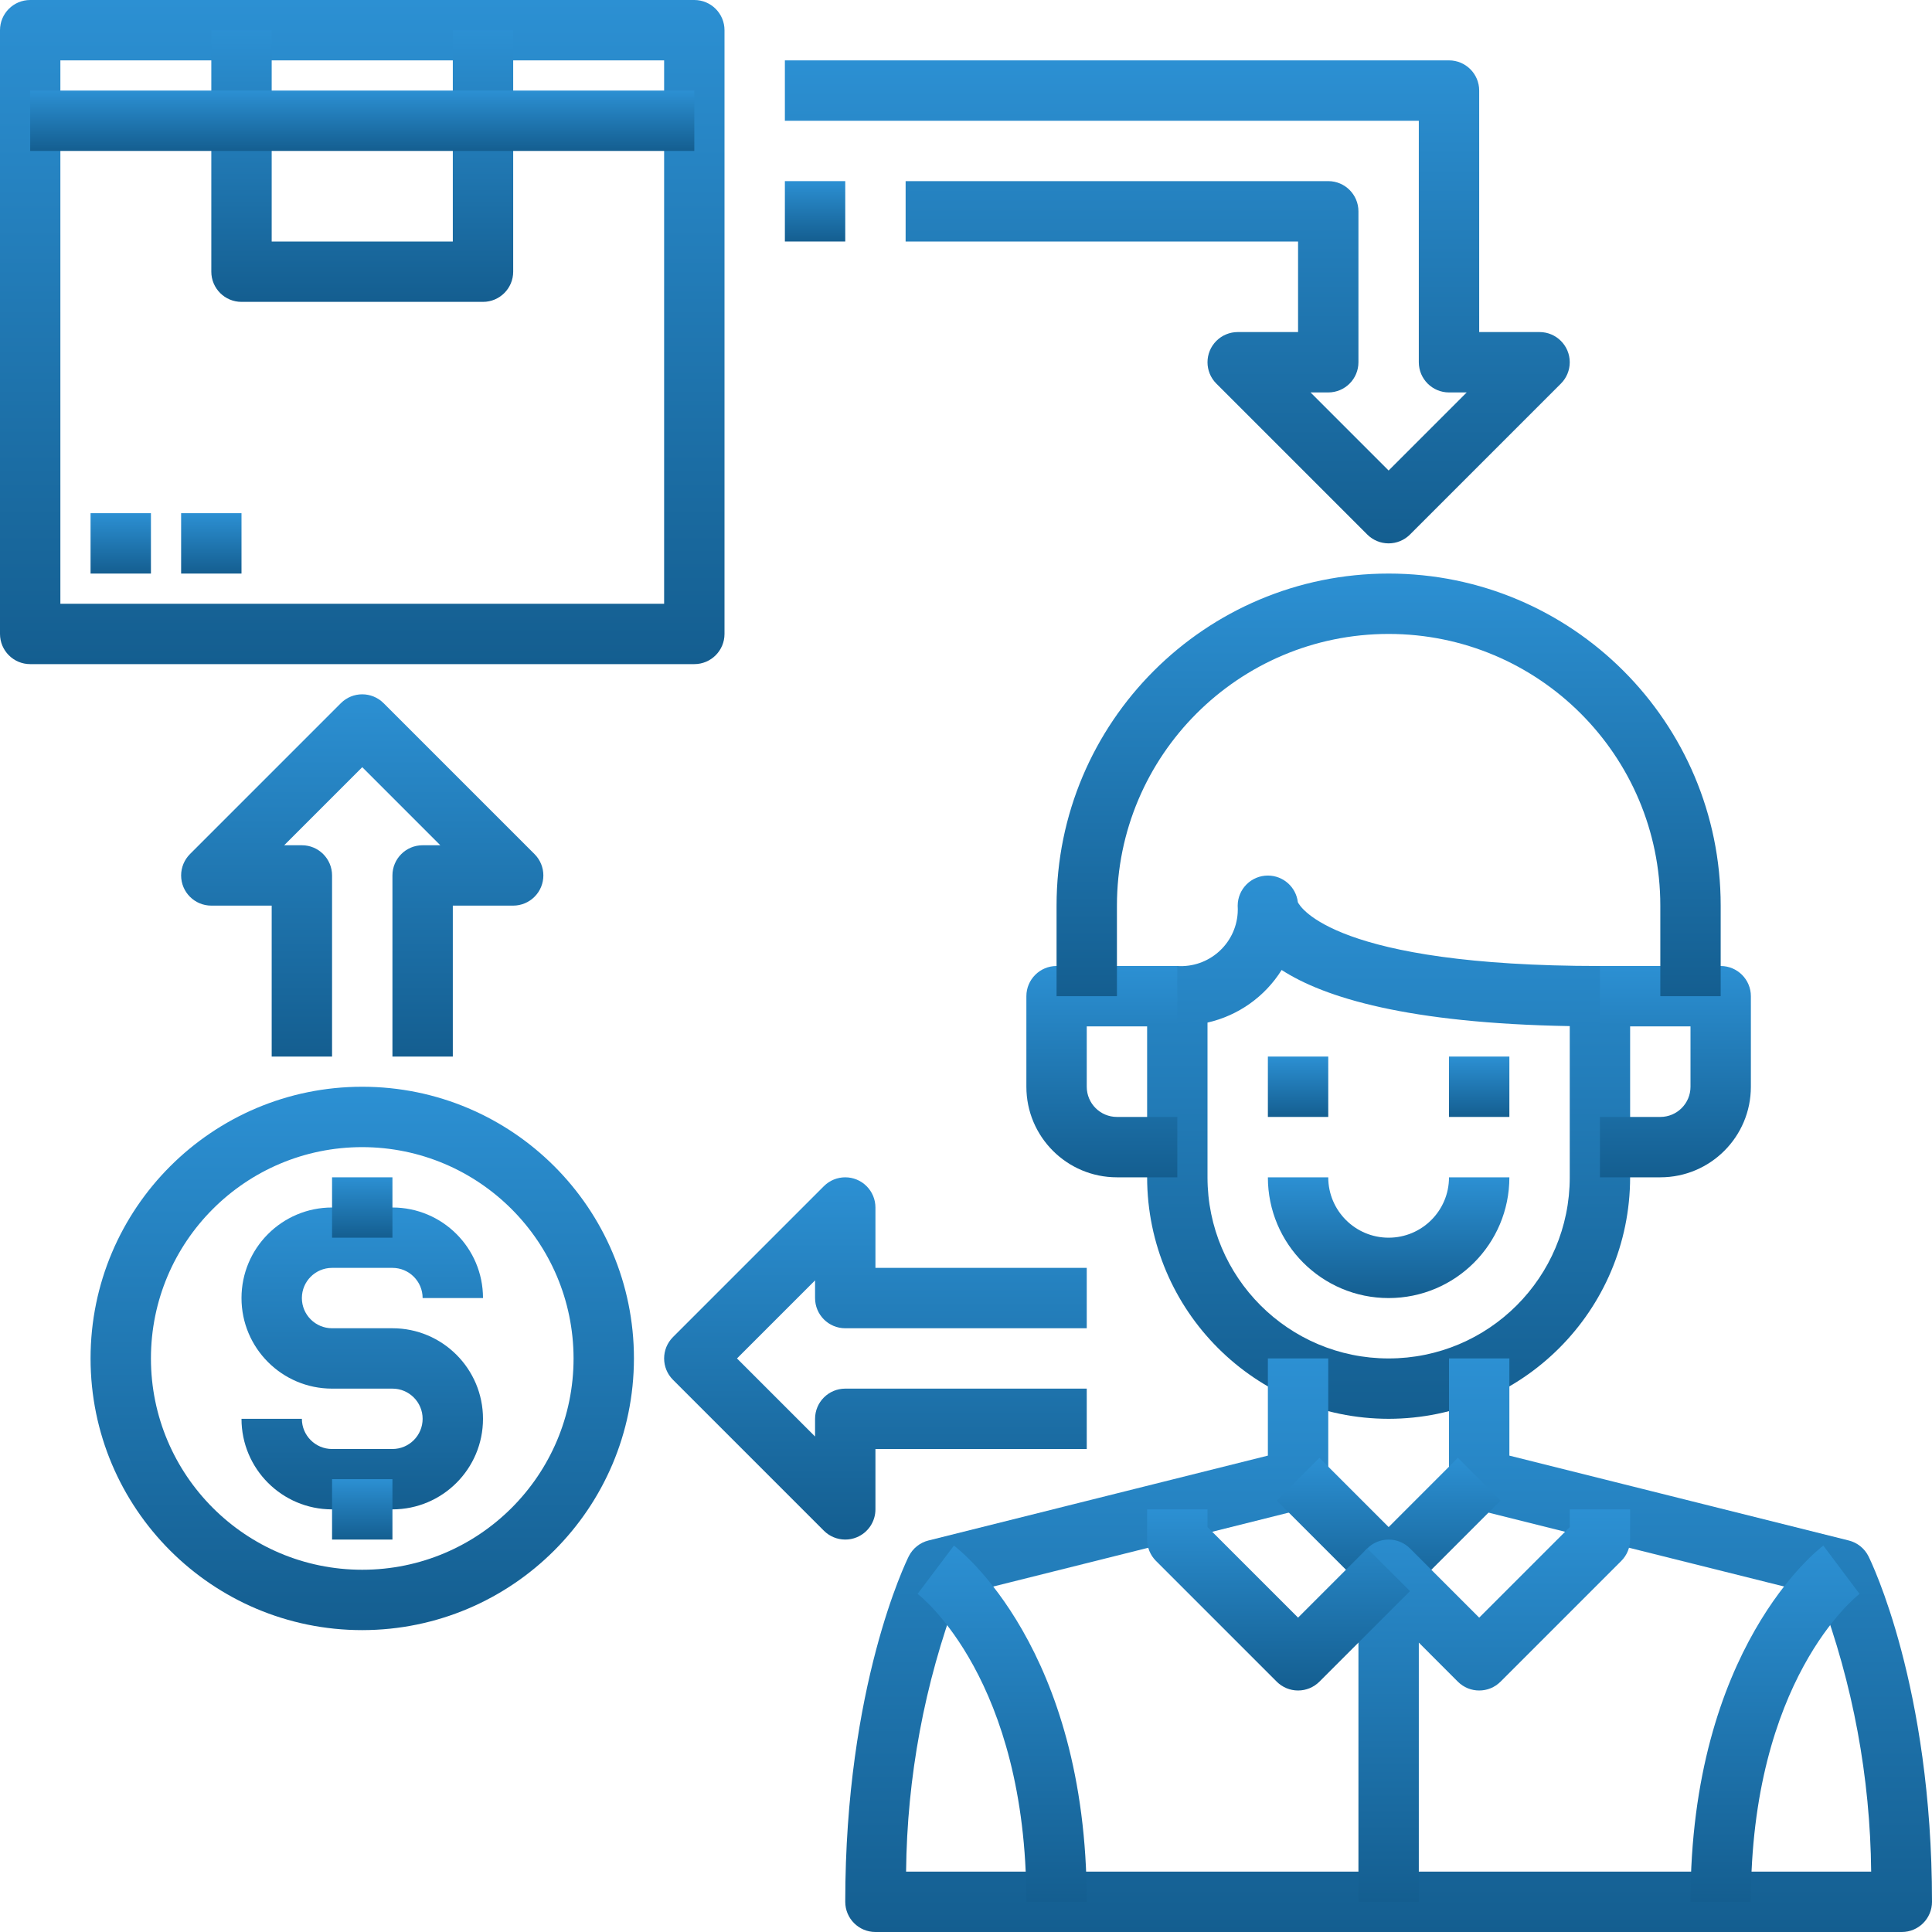 <svg xmlns="http://www.w3.org/2000/svg" width="80" height="80" viewBox="0 0 80 80" fill="none"><g clip-path="url(#clip0_240_149)"><path d="M57.5 58.75C51.98 58.744 47.506 54.27 47.5 48.75V41.25C47.5 40.56 48.06 40 48.75 40C50.047 40.084 51.167 39.099 51.25 37.802C51.256 37.702 51.256 37.601 51.25 37.5C51.253 36.81 51.815 36.252 52.505 36.255C53.136 36.258 53.667 36.73 53.741 37.358C53.844 37.569 55.294 40 66.25 40C66.94 40 67.5 40.56 67.5 41.25V48.75C67.494 54.27 63.02 58.744 57.5 58.75ZM50 42.343V48.75C50 52.892 53.358 56.25 57.5 56.25C61.642 56.25 65 52.892 65 48.75V42.489C58.296 42.371 54.839 41.31 53.07 40.165C52.377 41.271 51.273 42.054 50 42.343Z" fill="url(#paint0_linear_240_149)"></path><path d="M68.75 48.75H66.25V46.25H68.75C69.44 46.25 70 45.69 70 45V42.5H66.25V40H71.25C71.94 40 72.5 40.56 72.5 41.25V45C72.5 47.071 70.821 48.75 68.75 48.75Z" fill="url(#paint1_linear_240_149)"></path><path d="M48.75 48.75H46.25C44.179 48.75 42.5 47.071 42.5 45V41.25C42.5 40.56 43.06 40 43.75 40H48.75V42.5H45V45C45 45.69 45.56 46.25 46.25 46.25H48.75V48.75Z" fill="url(#paint2_linear_240_149)"></path><path d="M71.25 41.25H68.75V37.5C68.75 31.287 63.713 26.25 57.5 26.25C51.287 26.25 46.25 31.287 46.25 37.5V41.25H43.75V37.5C43.75 29.906 49.906 23.75 57.5 23.75C65.094 23.75 71.25 29.906 71.25 37.5V41.25Z" fill="url(#paint3_linear_240_149)"></path><path d="M57.5 53.75C54.739 53.75 52.5 51.511 52.5 48.75H55C55 50.131 56.119 51.25 57.5 51.25C58.881 51.25 60 50.131 60 48.75H62.5C62.5 51.511 60.261 53.75 57.5 53.75Z" fill="url(#paint4_linear_240_149)"></path><path d="M52.5 43.75H55V46.25H52.5V43.75Z" fill="url(#paint5_linear_240_149)"></path><path d="M60 43.75H62.5V46.25H60V43.75Z" fill="url(#paint6_linear_240_149)"></path><path d="M78.75 80H36.25C35.56 80 35 79.44 35 78.75C35 69.808 37.525 64.656 37.631 64.441C37.795 64.115 38.093 63.876 38.447 63.788L52.5 60.274V56.25H55V61.25C55 61.824 54.609 62.324 54.053 62.462L39.649 66.065C38.279 69.724 37.558 73.593 37.519 77.5H77.481C77.443 73.593 76.724 69.723 75.356 66.064L60.947 62.462C60.391 62.324 60 61.824 60 61.25V56.25H62.5V60.274L76.552 63.788C76.907 63.876 77.205 64.115 77.369 64.441C77.475 64.656 80 69.808 80 78.75C80 79.44 79.44 80 78.75 80Z" fill="url(#paint7_linear_240_149)"></path><path d="M57.501 66.25C57.169 66.25 56.852 66.118 56.617 65.884L52.867 62.134L54.635 60.366L57.501 63.233L60.367 60.366L62.135 62.134L58.385 65.884C58.15 66.118 57.833 66.25 57.501 66.25Z" fill="url(#paint8_linear_240_149)"></path><path d="M58.75 78.75H56.25V65C56.25 64.31 56.81 63.75 57.5 63.75C57.832 63.75 58.149 63.882 58.384 64.116L61.25 66.983L65 63.233V62.5H67.5V63.75C67.5 64.082 67.368 64.399 67.134 64.634L62.134 69.634C61.646 70.122 60.854 70.122 60.366 69.634L58.75 68.017V78.75Z" fill="url(#paint9_linear_240_149)"></path><path d="M45 78.75H42.5C42.5 69.582 38.178 66.136 37.994 66L39.5 64C39.724 64.169 45 68.25 45 78.75Z" fill="url(#paint10_linear_240_149)"></path><path d="M77 66C76.823 66.136 72.5 69.582 72.5 78.75H70C70 68.25 75.276 64.169 75.5 64L77 66Z" fill="url(#paint11_linear_240_149)"></path><path d="M53.75 70C53.418 70 53.101 69.868 52.866 69.634L47.866 64.634C47.632 64.399 47.5 64.082 47.5 63.75V62.5H50V63.233L53.75 66.983L56.616 64.116L58.384 65.884L54.634 69.634C54.399 69.868 54.082 70 53.75 70Z" fill="url(#paint12_linear_240_149)"></path><path d="M28.75 27.5H1.25C0.56 27.5 0 26.94 0 26.25V1.25C0 0.56 0.56 0 1.25 0H28.75C29.44 0 30 0.56 30 1.25V26.25C30 26.94 29.44 27.5 28.75 27.5ZM2.5 25H27.5V2.5H2.5V25Z" fill="url(#paint13_linear_240_149)"></path><path d="M20 12.5H10C9.31 12.5 8.75 11.94 8.75 11.25V1.25H11.25V10H18.75V1.25H21.25V11.25C21.25 11.94 20.69 12.5 20 12.5Z" fill="url(#paint14_linear_240_149)"></path><path d="M1.25 3.75H28.75V6.25H1.25V3.75Z" fill="url(#paint15_linear_240_149)"></path><path d="M3.75 21.25H6.25V23.75H3.75V21.25Z" fill="url(#paint16_linear_240_149)"></path><path d="M7.5 21.25H10V23.75H7.5V21.25Z" fill="url(#paint17_linear_240_149)"></path><path d="M15 67.5C8.787 67.5 3.75 62.463 3.75 56.25C3.75 50.037 8.787 45 15 45C21.213 45 26.25 50.037 26.25 56.25C26.243 62.46 21.21 67.493 15 67.5ZM15 47.5C10.168 47.5 6.25 51.417 6.25 56.25C6.25 61.083 10.168 65 15 65C19.832 65 23.75 61.083 23.75 56.25C23.744 51.42 19.83 47.506 15 47.5Z" fill="url(#paint18_linear_240_149)"></path><path d="M16.25 62.5H13.75C11.679 62.5 10 60.821 10 58.75H12.5C12.5 59.44 13.06 60 13.75 60H16.25C16.94 60 17.5 59.44 17.5 58.75C17.5 58.06 16.94 57.5 16.25 57.5H13.75C11.679 57.5 10 55.821 10 53.75C10 51.679 11.679 50 13.75 50H16.25C18.321 50 20 51.679 20 53.75H17.5C17.5 53.06 16.94 52.5 16.25 52.5H13.75C13.06 52.5 12.5 53.06 12.5 53.75C12.5 54.44 13.06 55 13.75 55H16.25C18.321 55 20 56.679 20 58.75C20 60.821 18.321 62.5 16.25 62.5Z" fill="url(#paint19_linear_240_149)"></path><path d="M13.75 48.75H16.25V51.25H13.75V48.75Z" fill="url(#paint20_linear_240_149)"></path><path d="M13.75 61.25H16.25V63.75H13.75V61.25Z" fill="url(#paint21_linear_240_149)"></path><path d="M35 63.75C34.668 63.75 34.35 63.618 34.116 63.384L27.866 57.134C27.378 56.646 27.378 55.854 27.866 55.366L34.116 49.116C34.604 48.628 35.396 48.628 35.884 49.117C36.118 49.351 36.25 49.669 36.25 50V52.5H45V55H35C34.309 55 33.75 54.44 33.75 53.75V53.017L30.517 56.25L33.75 59.483V58.75C33.75 58.06 34.309 57.5 35 57.5H45V60H36.25V62.5C36.25 63.005 35.946 63.461 35.478 63.655C35.327 63.718 35.164 63.751 35 63.75Z" fill="url(#paint22_linear_240_149)"></path><path d="M18.75 43.75H16.25V36.25C16.25 35.56 16.809 35 17.5 35H18.232L15 31.767L11.767 35H12.5C13.19 35 13.75 35.56 13.75 36.25V43.75H11.25V37.5H8.75C8.059 37.5 7.5 36.94 7.5 36.25C7.5 35.918 7.632 35.601 7.866 35.366L14.116 29.116C14.604 28.628 15.395 28.628 15.883 29.116L22.133 35.366C22.622 35.855 22.621 36.646 22.133 37.134C21.899 37.368 21.581 37.5 21.25 37.5H18.75V43.75Z" fill="url(#paint23_linear_240_149)"></path><path d="M57.5 22.5C57.168 22.5 56.851 22.368 56.616 22.134L50.366 15.884C49.878 15.396 49.878 14.604 50.367 14.116C50.601 13.882 50.919 13.75 51.25 13.75H53.75V10H37.5V7.5H55C55.69 7.5 56.25 8.06 56.25 8.75V15C56.25 15.69 55.69 16.25 55 16.25H54.267L57.5 19.483L60.733 16.25H60C59.31 16.25 58.75 15.69 58.75 15V5H32.5V2.5H60C60.69 2.5 61.25 3.06 61.25 3.75V13.75H63.75C64.44 13.75 65 14.31 65 15C65 15.332 64.868 15.649 64.634 15.884L58.384 22.134C58.149 22.368 57.832 22.5 57.5 22.5Z" fill="url(#paint24_linear_240_149)"></path><path d="M32.5 7.5H35V10H32.5V7.5Z" fill="url(#paint25_linear_240_149)"></path></g><defs><linearGradient id="paint0_linear_240_149" x1="57.5" y1="36.255" x2="57.5" y2="58.75" gradientUnits="userSpaceOnUse"><stop stop-color="#2C90D3"></stop><stop offset="1" stop-color="#145E90"></stop></linearGradient><linearGradient id="paint1_linear_240_149" x1="69.375" y1="40" x2="69.375" y2="48.75" gradientUnits="userSpaceOnUse"><stop stop-color="#2C90D3"></stop><stop offset="1" stop-color="#145E90"></stop></linearGradient><linearGradient id="paint2_linear_240_149" x1="45.625" y1="40" x2="45.625" y2="48.75" gradientUnits="userSpaceOnUse"><stop stop-color="#2C90D3"></stop><stop offset="1" stop-color="#145E90"></stop></linearGradient><linearGradient id="paint3_linear_240_149" x1="57.5" y1="23.75" x2="57.5" y2="41.25" gradientUnits="userSpaceOnUse"><stop stop-color="#2C90D3"></stop><stop offset="1" stop-color="#145E90"></stop></linearGradient><linearGradient id="paint4_linear_240_149" x1="57.5" y1="48.75" x2="57.5" y2="53.75" gradientUnits="userSpaceOnUse"><stop stop-color="#2C90D3"></stop><stop offset="1" stop-color="#145E90"></stop></linearGradient><linearGradient id="paint5_linear_240_149" x1="53.75" y1="43.75" x2="53.75" y2="46.25" gradientUnits="userSpaceOnUse"><stop stop-color="#2C90D3"></stop><stop offset="1" stop-color="#145E90"></stop></linearGradient><linearGradient id="paint6_linear_240_149" x1="61.25" y1="43.75" x2="61.25" y2="46.25" gradientUnits="userSpaceOnUse"><stop stop-color="#2C90D3"></stop><stop offset="1" stop-color="#145E90"></stop></linearGradient><linearGradient id="paint7_linear_240_149" x1="57.5" y1="56.25" x2="57.5" y2="80" gradientUnits="userSpaceOnUse"><stop stop-color="#2C90D3"></stop><stop offset="1" stop-color="#145E90"></stop></linearGradient><linearGradient id="paint8_linear_240_149" x1="57.501" y1="60.366" x2="57.501" y2="66.25" gradientUnits="userSpaceOnUse"><stop stop-color="#2C90D3"></stop><stop offset="1" stop-color="#145E90"></stop></linearGradient><linearGradient id="paint9_linear_240_149" x1="61.875" y1="62.5" x2="61.875" y2="78.75" gradientUnits="userSpaceOnUse"><stop stop-color="#2C90D3"></stop><stop offset="1" stop-color="#145E90"></stop></linearGradient><linearGradient id="paint10_linear_240_149" x1="41.497" y1="64" x2="41.497" y2="78.75" gradientUnits="userSpaceOnUse"><stop stop-color="#2C90D3"></stop><stop offset="1" stop-color="#145E90"></stop></linearGradient><linearGradient id="paint11_linear_240_149" x1="73.5" y1="64" x2="73.5" y2="78.75" gradientUnits="userSpaceOnUse"><stop stop-color="#2C90D3"></stop><stop offset="1" stop-color="#145E90"></stop></linearGradient><linearGradient id="paint12_linear_240_149" x1="52.942" y1="62.5" x2="52.942" y2="70" gradientUnits="userSpaceOnUse"><stop stop-color="#2C90D3"></stop><stop offset="1" stop-color="#145E90"></stop></linearGradient><linearGradient id="paint13_linear_240_149" x1="15" y1="0" x2="15" y2="27.5" gradientUnits="userSpaceOnUse"><stop stop-color="#2C90D3"></stop><stop offset="1" stop-color="#145E90"></stop></linearGradient><linearGradient id="paint14_linear_240_149" x1="15" y1="1.25" x2="15" y2="12.5" gradientUnits="userSpaceOnUse"><stop stop-color="#2C90D3"></stop><stop offset="1" stop-color="#145E90"></stop></linearGradient><linearGradient id="paint15_linear_240_149" x1="15" y1="3.75" x2="15" y2="6.25" gradientUnits="userSpaceOnUse"><stop stop-color="#2C90D3"></stop><stop offset="1" stop-color="#145E90"></stop></linearGradient><linearGradient id="paint16_linear_240_149" x1="5" y1="21.25" x2="5" y2="23.75" gradientUnits="userSpaceOnUse"><stop stop-color="#2C90D3"></stop><stop offset="1" stop-color="#145E90"></stop></linearGradient><linearGradient id="paint17_linear_240_149" x1="8.75" y1="21.25" x2="8.75" y2="23.75" gradientUnits="userSpaceOnUse"><stop stop-color="#2C90D3"></stop><stop offset="1" stop-color="#145E90"></stop></linearGradient><linearGradient id="paint18_linear_240_149" x1="15" y1="45" x2="15" y2="67.5" gradientUnits="userSpaceOnUse"><stop stop-color="#2C90D3"></stop><stop offset="1" stop-color="#145E90"></stop></linearGradient><linearGradient id="paint19_linear_240_149" x1="15" y1="50" x2="15" y2="62.5" gradientUnits="userSpaceOnUse"><stop stop-color="#2C90D3"></stop><stop offset="1" stop-color="#145E90"></stop></linearGradient><linearGradient id="paint20_linear_240_149" x1="15" y1="48.75" x2="15" y2="51.25" gradientUnits="userSpaceOnUse"><stop stop-color="#2C90D3"></stop><stop offset="1" stop-color="#145E90"></stop></linearGradient><linearGradient id="paint21_linear_240_149" x1="15" y1="61.25" x2="15" y2="63.75" gradientUnits="userSpaceOnUse"><stop stop-color="#2C90D3"></stop><stop offset="1" stop-color="#145E90"></stop></linearGradient><linearGradient id="paint22_linear_240_149" x1="36.25" y1="48.75" x2="36.25" y2="63.75" gradientUnits="userSpaceOnUse"><stop stop-color="#2C90D3"></stop><stop offset="1" stop-color="#145E90"></stop></linearGradient><linearGradient id="paint23_linear_240_149" x1="15" y1="28.75" x2="15" y2="43.75" gradientUnits="userSpaceOnUse"><stop stop-color="#2C90D3"></stop><stop offset="1" stop-color="#145E90"></stop></linearGradient><linearGradient id="paint24_linear_240_149" x1="48.75" y1="2.5" x2="48.75" y2="22.5" gradientUnits="userSpaceOnUse"><stop stop-color="#2C90D3"></stop><stop offset="1" stop-color="#145E90"></stop></linearGradient><linearGradient id="paint25_linear_240_149" x1="33.75" y1="7.5" x2="33.75" y2="10" gradientUnits="userSpaceOnUse"><stop stop-color="#2C90D3"></stop><stop offset="1" stop-color="#145E90"></stop></linearGradient><clipPath id="clip0_240_149"><rect width="80" height="80" fill="white"></rect></clipPath></defs></svg>